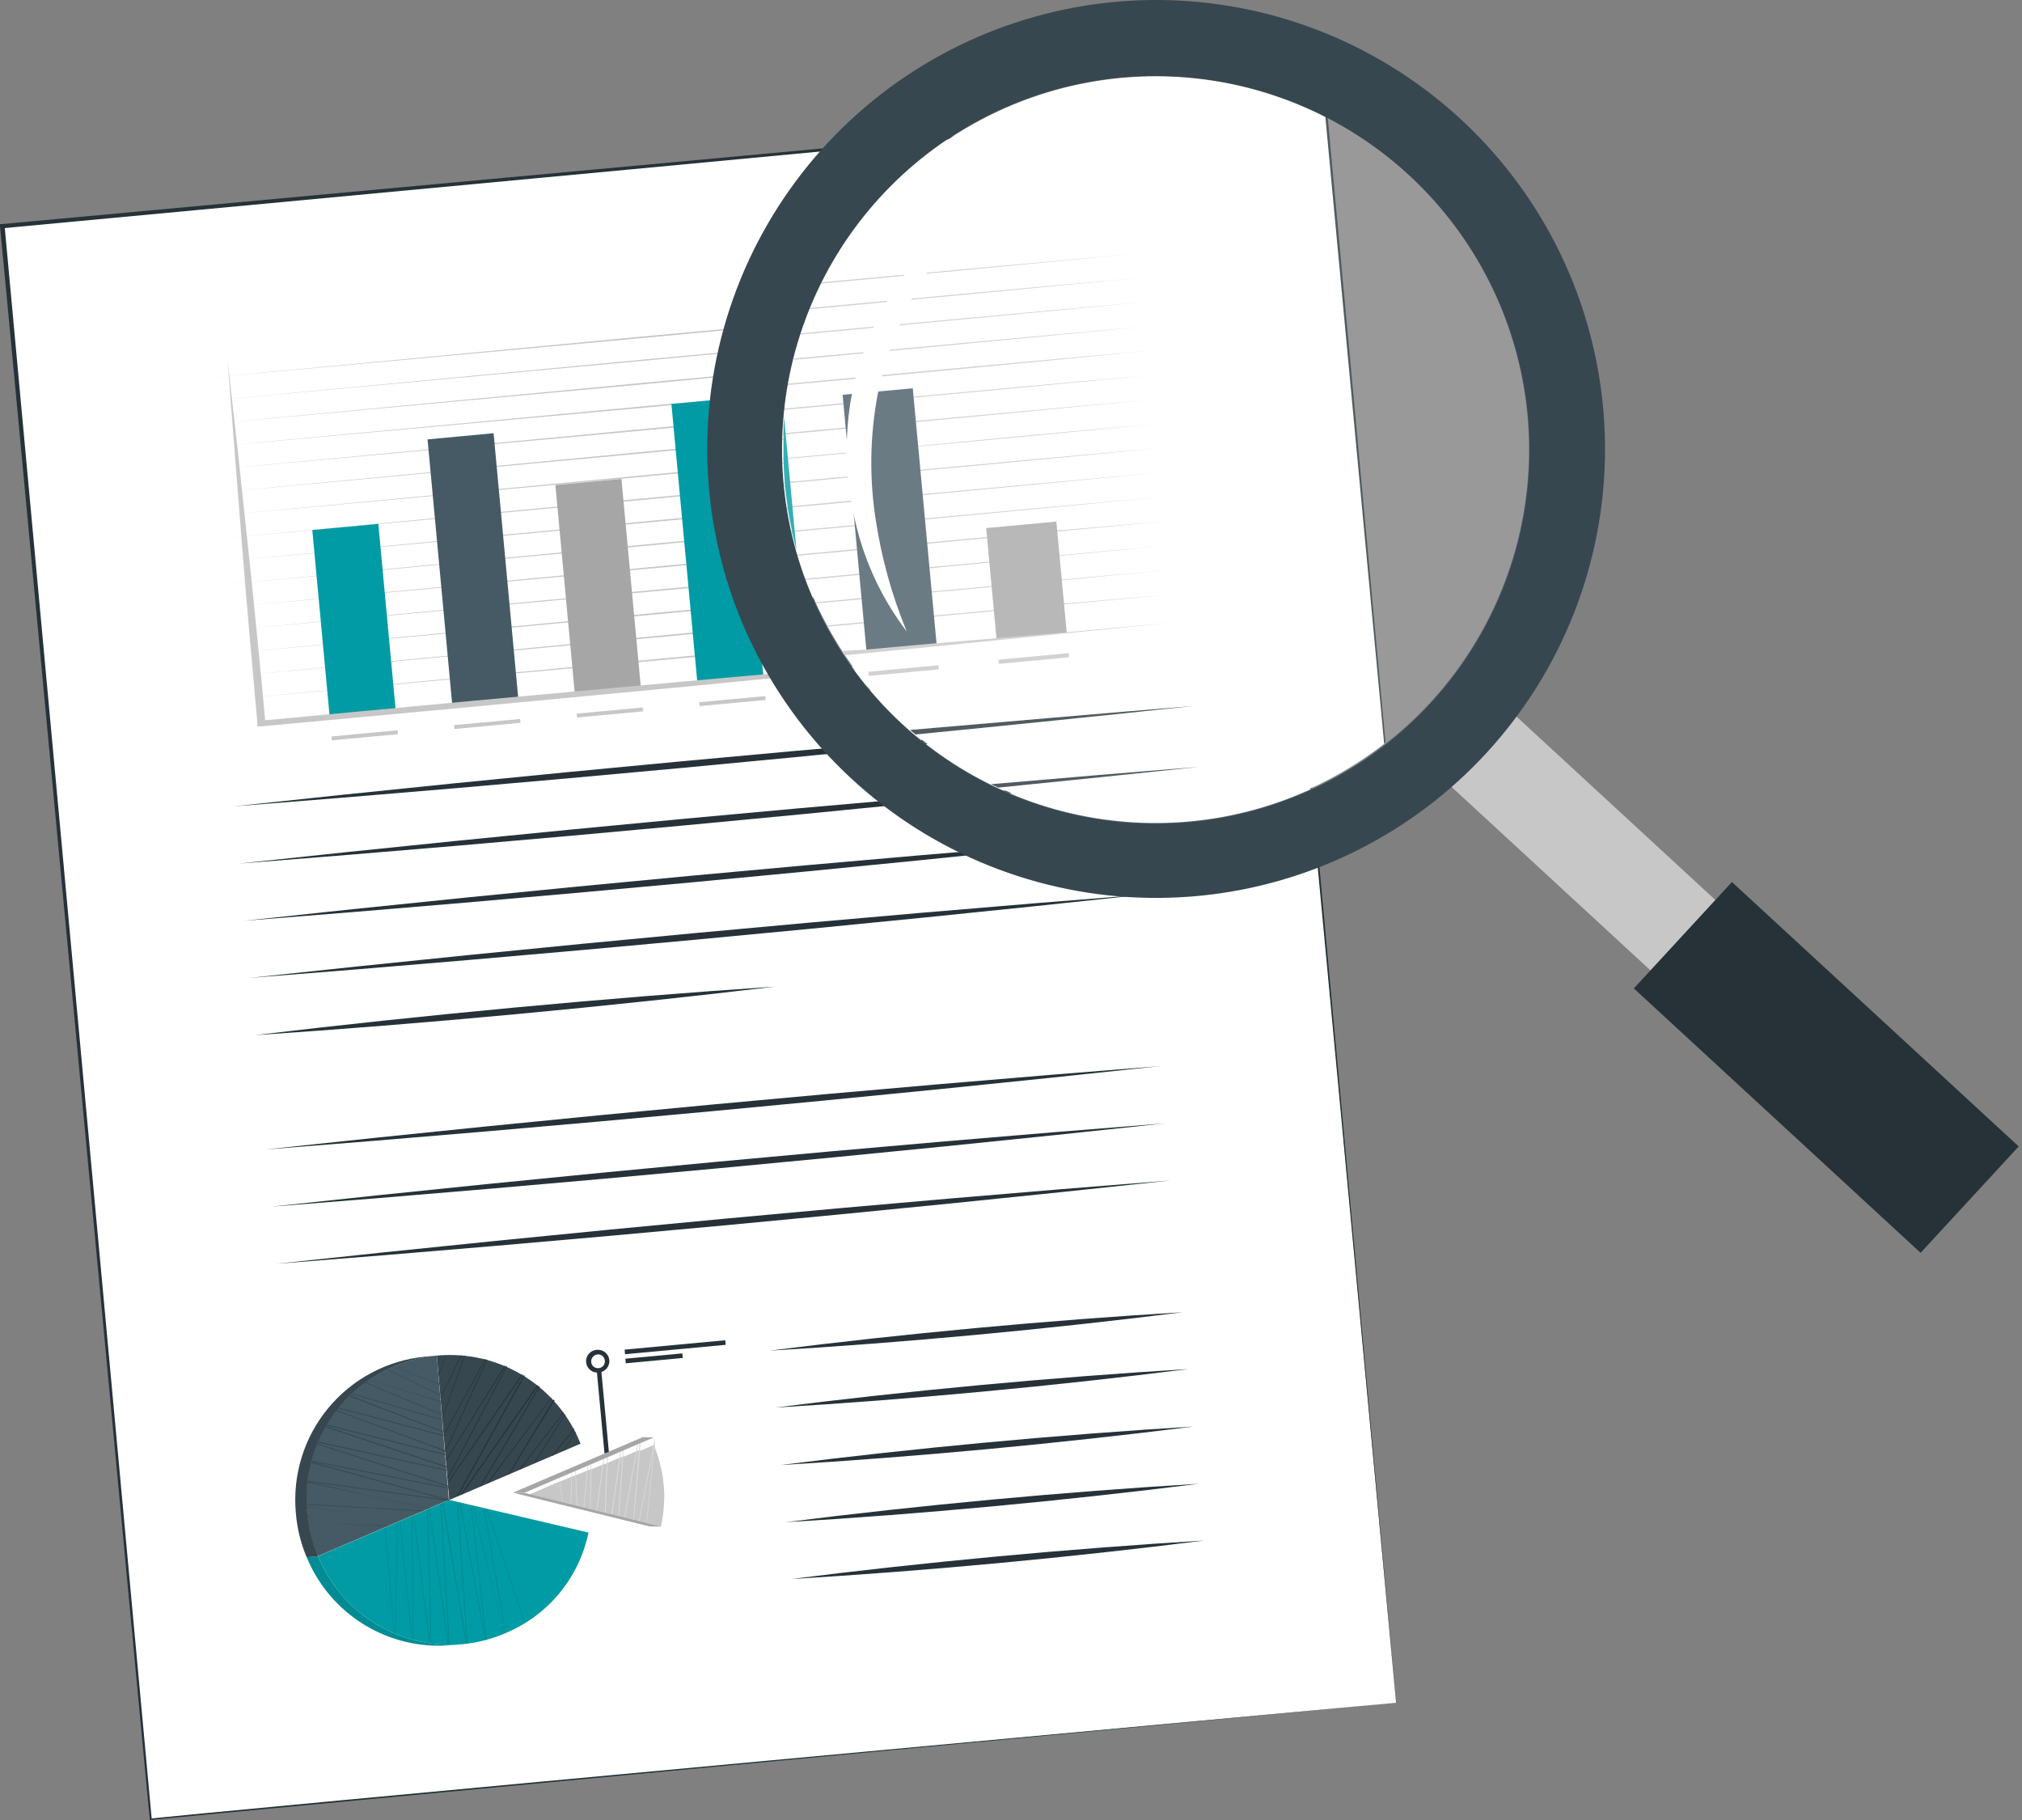 <svg width="150" height="135" viewBox="0 0 150 135" fill="none" xmlns="http://www.w3.org/2000/svg">
<rect x="0" y="0" width="150" height="135" fill="#808080" stroke="none"/>
<path d="M92.565 8.17L0.168 16.774L11.169 134.911L103.566 126.307L92.565 8.17Z" fill="white"/>
<path d="M103.58 126.298C103.54 126.331 11.152 134.96 11.118 135C11.085 135.04 0.033 16.807 0 16.787V16.619H0.161C0.234 16.619 92.589 8.105 92.663 8.078C92.736 8.051 103.567 126.258 103.587 126.318L103.58 126.298ZM103.58 126.298L92.475 8.165C93.145 8.272 0.007 16.934 0.187 16.934L0.341 16.753L11.252 134.9C10.77 134.819 103.694 126.298 103.58 126.298Z" fill="#263238"/>
<path d="M17.311 59.815C38.537 57.512 62.394 55.283 83.687 53.63C62.454 55.939 38.597 58.161 17.311 59.815Z" fill="#263238"/>
<path d="M17.707 64.059C38.933 61.756 62.79 59.527 84.083 57.874C62.85 60.183 38.993 62.405 17.707 64.059Z" fill="#263238"/>
<path d="M18.072 68.303C39.298 65.993 63.155 63.771 84.448 62.117C63.215 64.427 39.359 66.642 18.072 68.303Z" fill="#263238"/>
<path d="M18.494 72.54C39.72 70.237 63.577 68.008 84.87 66.355C63.637 68.664 39.781 70.886 18.494 72.54Z" fill="#263238"/>
<path d="M57.09 100.185C67.131 98.913 77.667 97.936 87.754 97.334C77.714 98.599 67.171 99.59 57.09 100.185Z" fill="#263238"/>
<path d="M57.492 104.409C67.533 103.137 78.062 102.16 88.15 101.551C78.109 102.823 67.566 103.807 57.492 104.409Z" fill="#263238"/>
<path d="M57.889 108.673C67.929 107.401 78.459 106.424 88.546 105.815C78.506 107.08 67.963 108.071 57.889 108.673Z" fill="#263238"/>
<path d="M58.283 112.91C68.324 111.638 78.853 110.661 88.941 110.059C78.9 111.324 68.364 112.315 58.283 112.91Z" fill="#263238"/>
<path d="M58.678 117.127C68.719 115.856 79.248 114.878 89.335 114.269C79.295 115.541 68.759 116.525 58.678 117.127Z" fill="#263238"/>
<path d="M18.889 76.784C31.312 75.298 44.995 74.012 57.512 73.182C45.088 74.675 31.406 75.954 18.889 76.784Z" fill="#263238"/>
<path d="M19.68 85.265C40.913 82.962 64.763 80.733 86.056 79.08C64.823 81.389 40.973 83.611 19.68 85.265Z" fill="#263238"/>
<path d="M20.082 89.509C41.315 87.199 65.165 84.977 86.458 83.323C65.225 85.633 41.375 87.849 20.082 89.509Z" fill="#263238"/>
<path d="M20.469 93.746C41.702 91.443 65.552 89.214 86.845 87.561C65.612 89.87 41.762 92.093 20.469 93.746Z" fill="#263238"/>
<path d="M44.601 101.611L44.268 101.642L44.843 107.807L45.176 107.776L44.601 101.611Z" fill="#263238"/>
<path d="M44.361 101.812C44.137 101.823 43.919 101.744 43.753 101.593C43.587 101.443 43.488 101.232 43.477 101.009C43.467 100.785 43.545 100.566 43.696 100.401C43.847 100.235 44.057 100.136 44.281 100.125C44.504 100.105 44.727 100.173 44.9 100.316C45.073 100.459 45.182 100.665 45.205 100.888C45.223 101.111 45.154 101.331 45.011 101.503C44.868 101.675 44.664 101.783 44.441 101.805L44.361 101.812ZM44.361 100.473H44.314C44.18 100.487 44.057 100.553 43.972 100.657C43.886 100.761 43.846 100.895 43.859 101.029C43.864 101.095 43.882 101.16 43.913 101.219C43.944 101.278 43.986 101.33 44.037 101.373C44.088 101.415 44.147 101.447 44.211 101.466C44.275 101.485 44.342 101.491 44.408 101.484C44.475 101.479 44.539 101.461 44.599 101.43C44.658 101.4 44.711 101.358 44.754 101.307C44.797 101.255 44.83 101.196 44.849 101.132C44.869 101.069 44.876 101.002 44.87 100.935C44.861 100.806 44.804 100.685 44.709 100.597C44.615 100.508 44.49 100.459 44.361 100.46V100.473Z" fill="#263238"/>
<path d="M53.801 99.414L46.336 100.11L46.368 100.449L53.832 99.754L53.801 99.414Z" fill="#263238"/>
<path d="M50.616 100.389L46.391 100.783L46.422 101.122L50.648 100.729L50.616 100.389Z" fill="#263238"/>
<path d="M15.229 28.039L47.526 24.973C58.297 23.989 69.067 22.965 79.837 22.015C69.087 23.072 58.317 24.083 47.526 25.087L15.229 28.039Z" fill="#C7C7C7"/>
<path d="M15.396 29.739L47.701 26.674C58.478 25.69 69.242 24.666 80.019 23.722C69.248 24.753 58.478 25.763 47.708 26.761L15.396 29.739Z" fill="#C7C7C7"/>
<path d="M15.551 31.446L47.855 28.381C58.626 27.396 69.396 26.372 80.173 25.429C69.403 26.48 58.632 27.437 47.869 28.494L15.551 31.446Z" fill="#C7C7C7"/>
<path d="M15.705 33.14L48.016 30.108C58.787 29.124 69.557 28.099 80.327 27.156C69.564 28.206 58.793 29.164 48.023 30.221L15.705 33.14Z" fill="#C7C7C7"/>
<path d="M15.863 34.84L48.194 31.774C58.972 30.79 69.735 29.766 80.512 28.822C69.749 29.873 58.978 30.831 48.208 31.888L15.863 34.84Z" fill="#C7C7C7"/>
<path d="M16.025 36.547L48.33 33.455C59.1 32.471 69.871 31.446 80.648 30.503C69.877 31.553 59.107 32.511 48.343 33.568L16.025 36.547Z" fill="#C7C7C7"/>
<path d="M16.18 38.247L48.491 35.181C59.261 34.197 70.032 33.173 80.802 32.223C70.038 33.274 59.268 34.231 48.498 35.289L16.18 38.247Z" fill="#C7C7C7"/>
<path d="M16.338 39.947L48.642 36.882C59.419 35.898 70.183 34.874 80.96 33.923C70.197 34.974 59.426 35.931 48.656 36.989L16.338 39.947Z" fill="#C7C7C7"/>
<path d="M16.5 41.648L48.804 38.582C59.575 37.598 70.345 36.574 81.122 35.623C70.352 36.674 59.581 37.665 48.818 38.689L16.5 41.648Z" fill="#C7C7C7"/>
<path d="M16.654 43.348L48.965 40.282C59.736 39.298 70.506 38.274 81.277 37.324C70.513 38.374 59.742 39.332 48.972 40.389L16.654 43.348Z" fill="#C7C7C7"/>
<path d="M16.816 45.048L49.121 41.982C59.898 40.998 70.662 39.974 81.439 39.024C70.675 40.075 59.905 41.072 49.134 42.09L16.816 45.048Z" fill="#C7C7C7"/>
<path d="M16.977 46.748L49.281 43.683C60.051 42.699 70.822 41.675 81.599 40.724C70.829 41.782 60.058 42.772 49.294 43.79L16.977 46.748Z" fill="#C7C7C7"/>
<path d="M17.135 48.449L49.439 45.383C60.21 44.399 70.98 43.375 81.757 42.424C70.987 43.495 60.243 44.472 49.446 45.503L17.135 48.449Z" fill="#C7C7C7"/>
<path d="M17.293 50.149L49.597 47.083C60.374 46.099 71.145 45.075 81.915 44.131C71.152 45.182 60.381 46.139 49.611 47.197L17.293 50.149Z" fill="#C7C7C7"/>
<path d="M17.449 51.849L49.754 48.783C60.524 47.799 71.294 46.775 82.072 45.831C71.308 46.882 60.531 47.873 49.767 48.897L17.449 51.849Z" fill="#C7C7C7"/>
<path d="M28.067 38.861L23.168 39.317L24.461 53.207L29.36 52.751L28.067 38.861Z" fill="#009BA4"/>
<path d="M36.616 32.135L31.717 32.591L33.557 52.353L38.456 51.897L36.616 32.135Z" fill="#455A64"/>
<path d="M46.1 35.523L41.201 35.979L42.647 51.509L47.546 51.053L46.1 35.523Z" fill="#A6A6A6"/>
<path d="M54.707 29.514L49.809 29.97L51.736 50.665L56.635 50.209L54.707 29.514Z" fill="#009BA4"/>
<path d="M64.057 31.442L59.158 31.899L60.827 49.814L65.725 49.358L64.057 31.442Z" fill="#455A64"/>
<path d="M74.09 40.75L69.191 41.206L69.915 48.971L74.813 48.515L74.09 40.75Z" fill="#A6A6A6"/>
<path d="M16.875 26.68L17.638 33.414L18.354 40.148C18.836 44.64 19.278 49.138 19.693 53.636L19.358 53.456L35.069 51.983L50.793 50.544L66.516 49.145L82.24 47.806L66.537 49.392L50.873 50.932L35.156 52.418L19.412 53.877H19.097V53.67C18.689 49.172 18.287 44.673 17.933 40.168L17.404 33.455L16.875 26.68Z" fill="#C7C7C7"/>
<path d="M29.496 54.17L24.598 54.627L24.624 54.913L29.523 54.457L29.496 54.17Z" fill="#C7C7C7"/>
<path d="M38.584 53.331L33.685 53.787L33.712 54.074L38.611 53.618L38.584 53.331Z" fill="#C7C7C7"/>
<path d="M47.678 52.479L42.779 52.935L42.806 53.221L47.705 52.765L47.678 52.479Z" fill="#C7C7C7"/>
<path d="M56.772 51.633L51.873 52.089L51.9 52.376L56.798 51.919L56.772 51.633Z" fill="#C7C7C7"/>
<path d="M65.858 50.787L60.959 51.243L60.986 51.53L65.884 51.074L65.858 50.787Z" fill="#C7C7C7"/>
<path d="M74.95 49.934L70.051 50.391L70.078 50.677L74.976 50.221L74.95 49.934Z" fill="#C7C7C7"/>
<path d="M49.033 113.238H48.966L48.37 113.084L48.029 113.004H47.989L47.447 112.87H47.4L47.065 112.79H47.018L46.396 112.636H46.342L45.967 112.542H45.907L45.445 112.428H45.378L44.97 112.328H44.903L44.334 112.187H44.28L43.845 112.08H43.792L43.377 111.98H43.33L42.855 111.866H42.808L42.399 111.766H42.359L41.783 111.625H41.743L41.141 111.471L40.672 111.357L40.07 111.21L39.568 111.083L39.039 110.956L39.514 110.748L40.063 110.514L40.532 110.306L41.134 110.052L41.536 109.885H41.569L42.453 109.51H42.493L42.714 109.416H42.761L43.624 109.048H43.678L43.865 108.968H43.919L44.809 108.593H44.876L45.07 108.512L45.137 108.479L46.068 108.084H46.135L46.242 108.037H46.309L47.333 107.595H47.393H47.487H47.54L48.558 107.16C48.573 107.188 48.584 107.217 48.591 107.247V107.321C48.591 107.354 48.591 107.381 48.591 107.408C48.869 108.134 49.069 108.888 49.187 109.657V109.744C49.234 110.092 49.267 110.414 49.281 110.802C49.281 110.875 49.281 110.942 49.281 111.009C49.271 111.759 49.188 112.505 49.033 113.238Z" fill="#C7C7C7"/>
<path d="M39.387 110.521L39.447 110.869L39.393 110.534L39.387 110.521ZM39.936 110.286V110.996V110.273V110.286ZM40.451 110.065L40.605 111.143L40.451 110.065ZM41.053 109.811V111.27V109.784V109.811ZM41.522 109.604H41.489L41.709 111.411H41.75L41.522 109.604ZM42.365 110.42L42.325 111.578H42.365L42.406 110.407L42.446 109.195H42.406L42.365 110.42ZM42.714 109.081H42.667L42.774 111.659H42.821L42.714 109.081ZM43.296 111.806H43.343L43.631 108.68H43.577L43.296 111.806ZM43.818 108.613L43.758 111.92H43.811L43.872 108.573L43.818 108.613ZM44.762 108.211L44.246 112.04H44.3L44.829 108.164H44.762V108.211ZM45.023 108.097L44.869 112.194H44.936L45.09 108.044L45.023 108.097ZM46.02 107.669L45.351 112.315H45.418L46.087 107.629L46.02 107.669ZM46.194 107.595L45.873 112.442H45.933L46.261 107.555L46.194 107.595ZM47.285 107.127L46.308 112.549H46.362L47.346 107.093L47.285 107.127ZM47.439 107.067L46.984 112.716H47.031L47.526 107.087L47.439 107.067ZM48.577 106.765V106.692L47.399 112.81H47.446L48.611 106.752L48.577 106.765ZM48.577 106.765L47.948 112.937H47.988L48.611 106.839C48.611 106.839 48.597 106.832 48.584 106.799L48.577 106.765ZM49.247 109.195V109.108L48.37 113.031L49.233 109.195H49.247ZM49.34 110.26L48.979 113.191L49.314 110.46C49.334 110.434 49.327 110.367 49.327 110.293L49.34 110.26Z" fill="#DBDBDB"/>
<path d="M49.032 113.238L48.188 113.225L38.047 110.721L38.89 110.735L49.032 113.238Z" fill="#A6A6A6"/>
<path d="M38.89 110.735L38.047 110.721L47.673 106.605L48.509 106.618L38.89 110.735Z" fill="#A6A6A6"/>
<path d="M32.404 100.554L33.328 111.264L43.068 107.087C42.237 104.99 40.748 103.22 38.825 102.042C36.903 100.864 34.649 100.341 32.404 100.554Z" fill="#37474F"/>
<path d="M32.714 100.527L32.453 101.082V101.022L32.687 100.533L32.714 100.527ZM33.035 100.527L32.527 101.999V102.08L33.062 100.527H33.035ZM34.2 100.527L32.674 103.653V103.74L34.24 100.54L34.2 100.527ZM34.461 100.527L32.801 105.166V105.273L34.488 100.587L34.461 100.527ZM35.559 101.691L36.041 100.808H35.987L35.512 101.678L34.093 104.275L32.915 106.417V106.511L34.133 104.295L35.559 101.691ZM36.115 100.828L33.022 107.642V107.756L36.148 100.882L36.115 100.828ZM37.453 101.276L33.102 108.251V108.345L37.487 101.343L37.453 101.276ZM37.574 101.33L33.216 109.583V109.704L37.621 101.357L37.574 101.33ZM38.725 101.919L33.243 109.905V110.012L38.772 101.979L38.725 101.919ZM38.859 102.006L33.886 110.989L34.006 110.936L38.926 102.046L38.859 102.006ZM39.877 102.722L34.14 110.909L34.281 110.849L39.917 102.816L39.877 102.722ZM39.997 102.816L35.599 110.253L35.706 110.213L40.051 102.849L39.997 102.816ZM40.907 103.666L36.108 110.039L36.235 109.985L40.921 103.713L40.907 103.666ZM41.055 103.82L37.708 109.363L37.801 109.322L41.148 103.867L41.055 103.82ZM41.811 104.744L38.518 109.008L38.618 108.961L41.838 104.784L41.811 104.744ZM41.925 104.905L39.589 108.546L39.669 108.512L41.952 104.945L41.925 104.905ZM42.594 105.962L40.941 107.97H41.021L42.614 106.029L42.594 105.962ZM42.708 106.176L41.744 107.629L41.804 107.595L42.728 106.216C42.728 106.216 42.675 106.23 42.668 106.216L42.708 106.176Z" fill="#263238"/>
<path d="M33.329 111.257L23.59 115.434C24.446 117.512 25.94 119.264 27.857 120.439C29.773 121.613 32.013 122.148 34.253 121.967C35.368 121.867 36.459 121.589 37.486 121.144C39.045 120.497 40.423 119.479 41.498 118.178C42.574 116.877 43.316 115.333 43.658 113.68L33.329 111.257Z" fill="#009BA4"/>
<path d="M23.589 115.434L22.752 115.508C23.607 117.586 25.101 119.339 27.018 120.512C28.935 121.686 31.175 122.219 33.415 122.034L34.252 121.967C32.012 122.148 29.772 121.613 27.855 120.439C25.939 119.264 24.445 117.512 23.589 115.434Z" fill="#009BA4"/>
<g opacity="0.1">
<path d="M23.589 115.434L22.752 115.508C23.607 117.586 25.101 119.339 27.018 120.512C28.935 121.686 31.175 122.219 33.415 122.034L34.252 121.967C32.012 122.148 29.772 121.613 27.855 120.439C25.939 119.264 24.445 117.512 23.589 115.434Z" fill="black"/>
</g>
<path opacity="0.1" d="M24.039 115.24V116.338V115.253V115.24ZM25.137 114.771L24.514 117.181L25.137 114.758V114.771ZM25.532 114.604L25.358 118.306L25.525 114.584L25.532 114.604ZM26.201 114.303L25.532 118.513L26.201 114.283V114.303ZM26.476 114.189L26.389 119.37L26.469 114.162L26.476 114.189ZM27.299 113.834L26.569 119.531L27.299 113.807V113.834ZM27.5 113.747L27.593 120.287L27.486 113.714L27.5 113.747ZM27.761 120.394L28.29 113.379L27.761 120.394ZM28.551 113.292L29.22 121.144H29.26L28.591 113.265L28.551 113.292ZM29.307 121.197H29.347L29.494 112.877H29.454L29.307 121.197ZM29.689 112.803H29.648L30.539 121.599H30.586L29.689 112.803ZM30.633 121.646H30.679L30.586 112.442H30.532L30.633 121.646ZM30.713 112.368H30.659L31.837 121.873H31.898L30.713 112.368ZM31.945 121.907H32.005L31.757 111.913H31.69L31.945 121.907ZM33.283 121.987L31.884 111.859H31.817L33.21 121.974H33.35L32.728 111.464H32.654L33.283 121.987ZM34.622 121.853L32.882 111.424L32.808 111.458L34.562 121.927H34.635H34.696L33.973 111.438H33.899L34.622 121.853ZM34.14 111.451H34.073L35.988 121.673H36.048L34.14 111.451ZM34.916 111.638L36.048 121.646H36.101L34.977 111.672L34.916 111.638ZM35.104 111.679H35.044L37.42 121.184L35.104 111.679ZM37.206 119.296L36.731 116.505L35.941 111.879H35.887L36.684 116.565L37.159 119.356L37.4 120.749L37.474 121.191H37.52L37.447 120.762L37.206 119.296ZM36.108 111.933H36.061L38.926 120.421H38.966L36.108 111.933ZM37.266 112.207L39.047 120.327L37.273 112.234L37.266 112.207ZM37.48 112.254H37.487L40.104 119.618L37.48 112.254ZM40.051 112.863L41.269 118.439L40.057 112.89L40.051 112.863ZM40.298 112.924L42.173 117.275L40.298 112.924ZM38.611 112.522L40.225 119.464L38.611 112.549V112.522ZM39.79 115.039L38.933 112.817L38.839 112.576H38.826L38.926 112.83L39.79 115.059L41.162 118.587L39.79 115.039ZM40.995 113.084L42.246 117.101L40.995 113.084ZM41.215 113.138L42.748 116.244L41.215 113.138ZM41.885 113.299L42.842 116.016L41.892 113.339L41.885 113.299ZM42.253 113.386L43.291 114.912L42.253 113.386ZM42.922 113.546L43.404 114.544L42.929 113.546H42.922ZM43.552 113.693C43.577 113.715 43.6 113.74 43.618 113.767L43.552 113.693Z" fill="black"/>
<path d="M32.403 100.553C31.007 100.681 29.649 101.083 28.408 101.736C27.167 102.389 26.067 103.281 25.171 104.36C24.275 105.438 23.601 106.683 23.187 108.023C22.773 109.363 22.627 110.771 22.757 112.167C22.849 113.292 23.12 114.395 23.561 115.434L33.3 111.257L32.403 100.553Z" fill="#455A64"/>
<path d="M33.135 109.035V109.095L23.59 107V106.926L33.135 109.035ZM23.543 107.14L33.242 110.273V110.193L23.57 107.087C23.56 107.104 23.551 107.122 23.543 107.14ZM24.273 105.674C24.258 105.694 24.246 105.717 24.239 105.741L33.041 107.937V107.863L24.273 105.674ZM24.166 105.862L33.122 108.854V108.767L24.206 105.795L24.166 105.862ZM26.127 103.365L26.087 103.405L32.8 105.346V105.293L26.127 103.365ZM25.913 103.572L32.901 106.25V106.183L25.959 103.505L25.913 103.572ZM25.136 104.409L25.096 104.463L32.921 106.531V106.464L25.136 104.409ZM24.955 104.65L32.988 107.649V107.575L24.955 104.597V104.65ZM29.139 101.357H29.099L32.593 102.696V102.662L29.139 101.357ZM28.684 101.571L32.66 103.526V103.485L28.717 101.551L28.684 101.571ZM27.378 102.334H27.338L32.693 103.994V103.954L27.378 102.334ZM27.064 102.562L32.787 104.971V104.925L27.111 102.528L27.064 102.562ZM30.886 100.774L32.519 101.444L30.886 100.774ZM30.217 100.969L32.573 102.307L30.244 101.009L30.217 100.969ZM31.93 100.587L32.486 100.922L31.93 100.587ZM22.947 113.198L27.238 113.868H27.291L22.941 113.198C22.934 113.204 22.93 113.211 22.927 113.218L22.947 113.198ZM22.907 112.977L28.67 113.205L28.744 113.171L22.907 112.977ZM23.289 114.55L24.962 114.831H25.002L23.282 114.544L23.268 114.57L23.289 114.55ZM23.248 114.43L25.772 114.463H25.832L23.248 114.43ZM22.78 111.752L29.474 112.877H29.541L22.76 111.772L22.78 111.752ZM22.78 111.572V111.618L31.335 112.094L31.435 112.054L22.78 111.572ZM24.54 110.28L23.095 109.972L22.847 109.918C22.85 109.936 22.85 109.954 22.847 109.972L23.088 110.025L24.534 110.333L27.425 110.956L31.803 111.9H31.884L27.432 110.942L24.54 110.28ZM22.86 109.845C22.856 109.862 22.856 109.88 22.86 109.898L33.162 111.317L33.262 111.27L22.86 109.845ZM23.121 108.506L33.262 111.304L33.349 111.264L23.108 108.425C23.099 108.449 23.094 108.474 23.095 108.499L23.121 108.506ZM23.161 108.352V108.412L33.303 110.42V110.353L23.161 108.352Z" fill="#37474F"/>
<path d="M32.405 100.553L31.561 100.627C28.747 100.893 26.154 102.266 24.351 104.444C22.549 106.622 21.685 109.426 21.949 112.241C22.038 113.366 22.309 114.469 22.752 115.508L23.589 115.434C23.148 114.395 22.877 113.292 22.786 112.167C22.521 109.352 23.386 106.546 25.19 104.368C26.994 102.19 29.589 100.818 32.405 100.553Z" fill="#37474F"/>
<path d="M126.16 75.41L130.975 70.189L110.444 51.257L105.63 56.479L126.16 75.41Z" fill="#C7C7C7"/>
<path d="M142.478 92.929L149.754 85.037L128.481 65.424L121.205 73.316L142.478 92.929Z" fill="#263238"/>
<path d="M98.399 8.687L102.73 55.129L102.683 55.169C98.666 58.29 93.866 60.241 88.811 60.809C83.756 61.377 78.643 60.54 74.033 58.389L73.498 58.135C71.487 57.141 69.605 55.905 67.895 54.453C67.754 54.346 67.627 54.232 67.493 54.118C65.651 52.498 64.031 50.641 62.674 48.596C62.6 48.495 62.533 48.388 62.466 48.281C62.085 47.692 61.73 47.09 61.389 46.467L61.349 46.38C61.054 45.845 60.773 45.289 60.525 44.734C60.51 44.705 60.497 44.676 60.485 44.647C60.24 44.098 60.016 43.542 59.816 42.98L59.294 43.027L59.079 40.758C58.965 40.316 58.845 39.881 58.745 39.419V39.332C58.617 38.769 58.51 38.2 58.423 37.631C58.417 37.6 58.417 37.569 58.423 37.538C58.33 36.962 58.263 36.4 58.209 35.824V35.737C58.162 35.168 58.129 34.592 58.115 34.017V33.916C58.115 33.347 58.115 32.772 58.115 32.196C58.108 32.163 58.108 32.129 58.115 32.096C58.115 31.701 58.115 31.299 58.182 30.904L57.801 26.761L58.905 26.694C58.903 26.66 58.903 26.627 58.905 26.593C59.053 25.997 59.22 25.402 59.414 24.819C59.412 24.788 59.412 24.757 59.414 24.726C59.608 24.123 59.829 23.527 60.083 22.939C60.083 22.898 60.083 22.865 60.123 22.838C60.371 22.222 60.646 21.627 60.94 21.037C60.94 20.997 60.974 20.971 60.987 20.937C62.627 17.672 64.896 14.764 67.664 12.38C70.432 9.996 73.644 8.182 77.115 7.043C80.586 5.905 84.249 5.464 87.891 5.746C91.533 6.028 95.084 7.028 98.339 8.687H98.399Z" fill="white"/>
<path d="M98.399 8.687L98.318 8.64L102.683 55.169L102.73 55.129C102.749 55.115 102.767 55.1 102.783 55.082C100.956 35.275 99.282 17.075 98.499 8.741C98.471 8.714 98.436 8.695 98.399 8.687Z" fill="#263238"/>
<path d="M88.554 52.365C81.861 53.081 74.939 53.79 67.917 54.48C67.777 54.373 67.65 54.259 67.516 54.145C74.678 53.536 81.74 52.913 88.554 52.365Z" fill="#263238"/>
<path d="M88.965 56.883C84.112 57.398 79.118 57.914 74.051 58.422L73.516 58.168C78.764 57.713 83.938 57.278 88.965 56.883Z" fill="#263238"/>
<path d="M84.481 18.795C76.636 19.558 68.78 20.306 60.912 21.037C60.912 20.997 60.946 20.971 60.959 20.937C68.809 20.214 76.649 19.5 84.481 18.795Z" fill="#C7C7C7"/>
<path d="M84.648 20.602C76.46 21.397 68.271 22.175 60.082 22.938C60.082 22.898 60.082 22.865 60.122 22.838C68.275 22.075 76.469 21.325 84.648 20.602Z" fill="#C7C7C7"/>
<path d="M84.823 22.403C76.349 23.233 67.881 24.023 59.386 24.819C59.384 24.788 59.384 24.757 59.386 24.726C67.894 23.942 76.355 23.153 84.823 22.403Z" fill="#C7C7C7"/>
<path d="M85.01 24.217C76.304 25.06 67.602 25.886 58.904 26.694C58.902 26.66 58.902 26.627 58.904 26.593C67.606 25.79 76.308 24.98 85.01 24.217Z" fill="#C7C7C7"/>
<path d="M85.157 26.018C76.267 26.91 67.376 27.756 58.482 28.555L57.953 28.602V28.508L58.509 28.454C67.385 27.637 76.261 26.808 85.157 26.018Z" fill="#C7C7C7"/>
<path d="M85.325 27.832C79.474 28.403 73.624 28.958 67.774 29.498L62.572 29.994L58.221 30.395C58.188 30.402 58.154 30.402 58.121 30.395V30.302H58.242L62.572 29.9L67.774 29.425C73.631 28.883 79.468 28.34 85.325 27.832Z" fill="#C7C7C7"/>
<path d="M85.492 29.632C79.641 30.199 73.791 30.759 67.941 31.312L62.739 31.801L58.087 32.236C58.08 32.203 58.08 32.169 58.087 32.136L62.719 31.707L67.921 31.225C73.784 30.69 79.655 30.148 85.492 29.632Z" fill="#C7C7C7"/>
<path d="M85.681 31.446C79.831 32.022 73.982 32.58 68.136 33.12L62.935 33.615L58.477 34.03L58.096 34.064V33.963H58.471L62.922 33.555L68.123 33.08C73.96 32.504 79.813 31.959 85.681 31.446Z" fill="#C7C7C7"/>
<path d="M85.828 33.247C79.978 33.832 74.127 34.389 68.277 34.92L63.076 35.409L58.618 35.824C58.47 35.824 58.323 35.837 58.176 35.864V35.777L58.624 35.737L63.076 35.322C64.812 35.157 66.547 34.996 68.284 34.84C74.121 34.305 79.978 33.762 85.828 33.247Z" fill="#C7C7C7"/>
<path d="M86.003 35.054C80.148 35.621 74.298 36.179 68.452 36.728L63.251 37.223L58.411 37.672C58.405 37.641 58.405 37.609 58.411 37.578L63.257 37.123L68.458 36.648C74.291 36.108 80.139 35.576 86.003 35.054Z" fill="#C7C7C7"/>
<path d="M86.168 36.855C80.317 37.431 74.46 37.98 68.617 38.535L63.416 39.024L58.964 39.439C58.893 39.445 58.821 39.445 58.75 39.439V39.352C58.824 39.345 58.897 39.345 58.971 39.352L63.429 38.937C65.156 38.772 66.89 38.611 68.63 38.455C74.458 37.915 80.304 37.382 86.168 36.855Z" fill="#C7C7C7"/>
<path d="M86.349 38.669L78.45 39.425L73.249 39.914C71.768 40.061 70.284 40.202 68.798 40.336L63.59 40.818L59.226 41.219C59.197 41.226 59.167 41.226 59.139 41.219V41.126H59.199L63.59 40.717L68.791 40.242L73.243 39.827L78.444 39.352L86.349 38.669Z" fill="#C7C7C7"/>
<path d="M86.503 40.47L78.605 41.233L73.404 41.728L68.945 42.156L63.744 42.645L59.293 43.06V42.966L63.744 42.551L68.945 42.069L73.397 41.661L78.605 41.186L86.503 40.47Z" fill="#C7C7C7"/>
<path d="M86.671 42.277L78.779 43.04L73.578 43.529C72.091 43.676 70.606 43.816 69.119 43.95L63.918 44.446L60.571 44.76C60.556 44.732 60.543 44.703 60.531 44.673L63.938 44.352L69.139 43.877L73.598 43.462L78.799 42.986C81.414 42.745 84.038 42.509 86.671 42.277Z" fill="#C7C7C7"/>
<path d="M86.836 44.084L78.944 44.834L73.743 45.323L69.292 45.744L64.091 46.233L61.413 46.481L61.373 46.394L64.051 46.146C65.787 45.981 67.52 45.82 69.252 45.664L73.71 45.256C75.437 45.095 77.177 44.941 78.911 44.774L86.836 44.084Z" fill="#C7C7C7"/>
<path d="M58.167 30.944L59.084 40.784C58.971 40.342 58.85 39.907 58.75 39.445V39.358C58.623 38.796 58.516 38.227 58.428 37.658C58.422 37.627 58.422 37.595 58.428 37.565C58.335 36.989 58.268 36.426 58.214 35.851V35.764C58.167 35.195 58.134 34.619 58.12 34.044V33.943C58.12 33.374 58.12 32.798 58.12 32.223C58.114 32.19 58.114 32.156 58.12 32.122C58.114 31.741 58.134 31.339 58.167 30.944Z" fill="#009BA4"/>
<path d="M67.713 28.8L62.508 29.285L64.28 48.314L69.485 47.829L67.713 28.8Z" fill="#455A64"/>
<path d="M78.365 38.687L73.16 39.172L73.928 47.416L79.133 46.932L78.365 38.687Z" fill="#A6A6A6"/>
<path d="M87.018 46.173L70.337 47.853L62.672 48.603C62.599 48.502 62.532 48.395 62.465 48.288L64.259 48.181L69.46 47.712L70.323 47.639L73.918 47.337L79.126 46.896L87.018 46.173Z" fill="#C7C7C7"/>
<path d="M69.623 49.346L64.418 49.831L64.447 50.137L69.652 49.652L69.623 49.346Z" fill="#C7C7C7"/>
<path d="M79.278 48.448L74.072 48.933L74.101 49.239L79.306 48.755L79.278 48.448Z" fill="#C7C7C7"/>
<path d="M82.468 65.511C76.103 64.86 70.074 62.336 65.144 58.258C60.213 54.181 56.603 48.733 54.768 42.603C52.934 36.474 52.958 29.938 54.838 23.822C56.718 17.706 60.37 12.285 65.33 8.245C70.291 4.204 76.339 1.725 82.708 1.121C89.078 0.517 95.484 1.816 101.115 4.852C106.747 7.889 111.352 12.527 114.347 18.18C117.343 23.834 118.595 30.249 117.945 36.614C117.064 45.147 112.833 52.981 106.182 58.398C99.531 63.816 91.003 66.374 82.468 65.511ZM82.843 61.823C88.479 62.399 94.158 61.29 99.164 58.638C104.17 55.986 108.277 51.909 110.965 46.922C113.654 41.936 114.803 36.264 114.269 30.625C113.734 24.985 111.539 19.631 107.961 15.239C104.383 10.846 99.584 7.614 94.169 5.949C88.754 4.285 82.967 4.264 77.54 5.888C72.113 7.513 67.289 10.71 63.679 15.076C60.069 19.442 57.835 24.78 57.259 30.416C56.498 37.971 58.763 45.52 63.559 51.408C68.355 57.295 75.29 61.041 82.843 61.823Z" fill="#37474F"/>
<path d="M113.727 23.621C111.34 16.722 106.491 10.947 100.108 7.404C93.726 3.861 86.26 2.799 79.142 4.422C72.025 6.045 65.757 10.238 61.541 16.198C57.325 22.157 55.458 29.464 56.298 36.715C57.138 43.967 60.625 50.653 66.091 55.492C71.557 60.33 78.617 62.98 85.917 62.934C93.217 62.887 100.243 60.147 105.647 55.239C111.051 50.331 114.453 43.601 115.2 36.34C115.653 32.043 115.15 27.7 113.727 23.621ZM113.285 36.132C112.64 42.51 109.802 48.468 105.256 52.988C100.71 57.508 94.737 60.312 88.355 60.922C81.973 61.532 75.577 59.909 70.258 56.331C64.938 52.753 61.024 47.441 59.182 41.301C57.341 35.16 57.686 28.57 60.158 22.656C62.631 16.741 67.079 11.866 72.743 8.863C78.407 5.86 84.937 4.915 91.221 6.188C97.504 7.46 103.151 10.873 107.201 15.843C111.836 21.533 114.024 28.83 113.285 36.132ZM113.727 23.614C111.34 16.716 106.491 10.941 100.108 7.398C93.726 3.855 86.26 2.792 79.142 4.415C72.025 6.038 65.757 10.231 61.541 16.191C57.325 22.151 55.458 29.457 56.298 36.709C57.138 43.96 60.625 50.647 66.091 55.485C71.557 60.324 78.617 62.974 85.917 62.927C93.217 62.881 100.243 60.141 105.647 55.233C111.051 50.325 114.453 43.594 115.2 36.333C115.652 32.039 115.149 27.698 113.727 23.621V23.614ZM113.285 36.132C112.64 42.51 109.802 48.468 105.256 52.988C100.71 57.508 94.737 60.312 88.355 60.922C81.973 61.532 75.577 59.909 70.258 56.331C64.938 52.753 61.024 47.441 59.182 41.301C57.341 35.16 57.686 28.57 60.158 22.656C62.631 16.741 67.079 11.866 72.743 8.863C78.407 5.86 84.937 4.915 91.221 6.188C97.504 7.46 103.151 10.873 107.201 15.843C111.836 21.533 114.024 28.83 113.285 36.132ZM117.235 22.403C114.549 14.649 109.096 8.16 101.92 4.18C94.745 0.2 86.353 -0.991 78.353 0.836C70.353 2.663 63.31 7.378 58.574 14.079C53.837 20.779 51.741 28.992 52.687 37.143C53.633 45.293 57.556 52.808 63.701 58.244C69.847 63.681 77.784 66.658 85.989 66.603C94.194 66.548 102.09 63.466 108.163 57.948C114.236 52.43 118.057 44.864 118.895 36.701C119.389 31.873 118.823 26.996 117.235 22.41V22.403ZM116.98 36.514C116.196 44.211 112.598 51.348 106.875 56.556C101.153 61.763 93.709 64.674 85.972 64.731C78.235 64.788 70.749 61.986 64.951 56.864C59.152 51.741 55.449 44.657 54.552 36.972C53.655 29.287 55.627 21.541 60.089 15.221C64.552 8.9 71.191 4.449 78.733 2.723C86.275 0.996 94.189 2.114 100.957 5.864C107.725 9.613 112.871 15.729 115.407 23.039C116.914 27.363 117.451 31.965 116.98 36.52V36.514ZM108.7 14.638C105.932 11.255 102.45 8.527 98.502 6.65C94.555 4.774 90.24 3.795 85.87 3.784C81.499 3.773 77.18 4.73 73.223 6.587C69.266 8.444 65.769 11.154 62.985 14.524C60.2 17.893 58.196 21.837 57.117 26.072C56.039 30.308 55.911 34.73 56.745 39.021C57.578 43.312 59.352 47.364 61.938 50.888C64.525 54.411 67.86 57.318 71.703 59.4C75.991 61.707 80.781 62.921 85.65 62.936C90.519 62.951 95.316 61.766 99.618 59.486C103.92 57.205 107.593 53.899 110.313 49.861C113.033 45.823 114.716 41.176 115.213 36.333C115.666 32.037 115.164 27.693 113.74 23.614C112.596 20.352 110.891 17.314 108.7 14.638ZM113.285 36.132C112.64 42.51 109.802 48.468 105.256 52.988C100.71 57.508 94.737 60.312 88.355 60.922C81.973 61.532 75.577 59.909 70.258 56.331C64.938 52.753 61.024 47.441 59.182 41.301C57.341 35.16 57.686 28.57 60.158 22.656C62.631 16.741 67.079 11.866 72.743 8.863C78.407 5.86 84.937 4.915 91.221 6.188C97.504 7.46 103.151 10.873 107.201 15.843C111.836 21.533 114.024 28.83 113.285 36.132Z" fill="#37474F"/>
<g opacity="0.2">
<path d="M107.213 15.843C111.271 20.811 113.48 27.033 113.464 33.447C113.448 39.862 111.207 46.072 107.125 51.02C103.042 55.968 97.37 59.346 91.075 60.58C84.78 61.813 78.252 60.825 72.604 57.784C66.956 54.743 62.537 49.838 60.102 43.903C57.666 37.969 57.364 31.374 59.246 25.242C61.129 19.11 65.08 13.82 70.426 10.276C75.772 6.731 82.183 5.15 88.564 5.802C95.864 6.549 102.571 10.159 107.213 15.843Z" fill="white"/>
</g>
<path d="M67.266 46.842C65.469 44.484 64.185 41.775 63.498 38.89C63.126 37.428 62.902 35.932 62.828 34.425C62.766 32.901 62.851 31.374 63.083 29.867C63.594 26.828 64.734 23.931 66.43 21.359C68.093 18.829 70.207 16.628 72.668 14.866C70.772 17.097 69.103 19.512 67.688 22.075C67.021 23.338 66.454 24.652 65.995 26.004C65.522 27.337 65.177 28.71 64.964 30.108C64.528 32.904 64.528 35.752 64.964 38.548C65.394 41.396 66.167 44.181 67.266 46.842Z" fill="white"/>
</svg>
